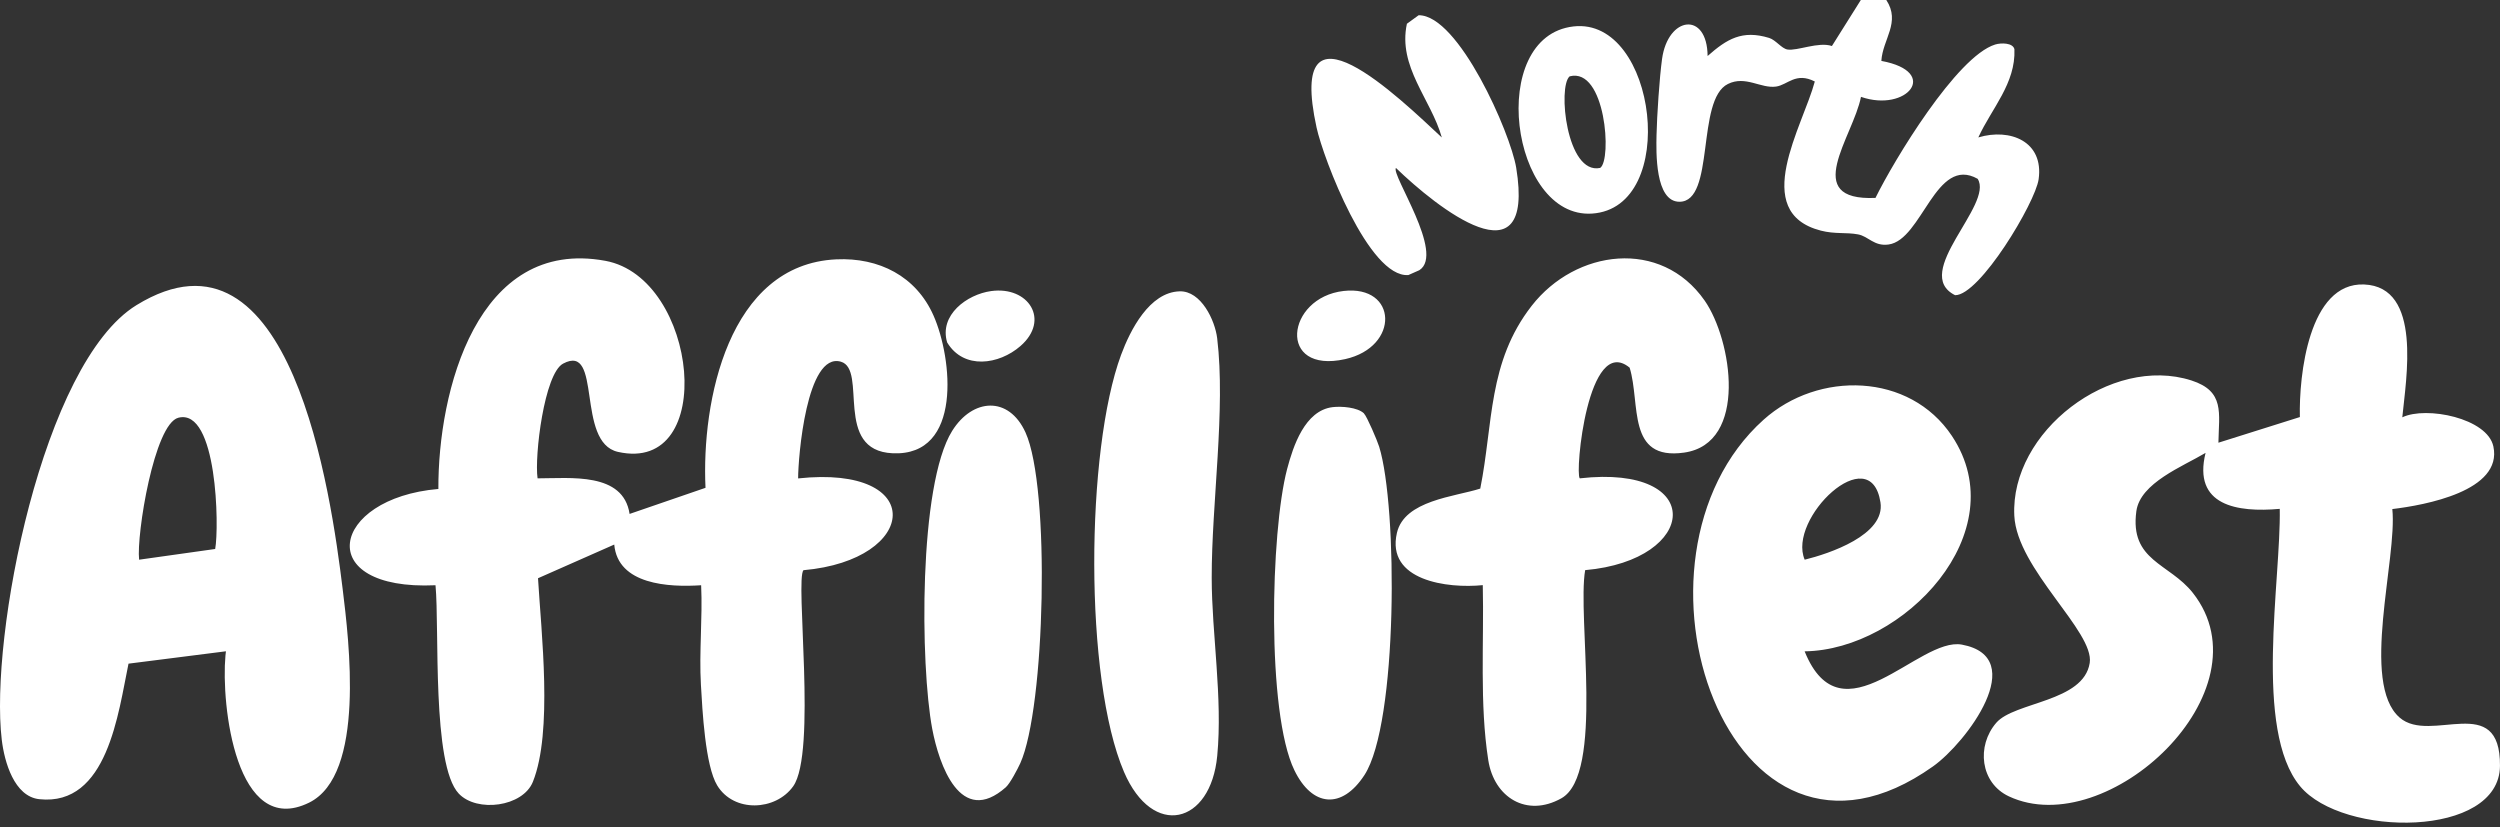<svg width="142" height="47" viewBox="0 0 142 47" fill="none" xmlns="http://www.w3.org/2000/svg">
<rect x="0" y="0" width="142" height="47" fill="#333333" stroke="none"/>
<path d="M134.279 16.158C137.602 16.289 136.658 21.538 136.451 23.701H136.457C137.812 23.056 141.283 23.748 141.624 25.358C142.162 27.888 137.742 28.691 135.884 28.915C136.175 31.738 134.049 38.802 136.3 40.759C138.062 42.294 142.028 39.241 141.999 43.501C141.969 47.609 133.055 47.568 130.645 44.658C127.993 41.457 129.566 32.928 129.49 28.903C127.077 29.119 124.538 28.726 125.276 25.723C123.979 26.499 121.566 27.426 121.345 29.034C120.958 31.866 123.218 31.983 124.553 33.675C128.943 39.249 119.696 47.853 114.104 45.233C112.473 44.468 112.253 42.363 113.39 41.052C114.428 39.857 118.347 39.88 118.696 37.656C118.975 35.88 114.564 32.329 114.413 29.296C114.172 24.527 119.897 20.142 124.474 21.61C126.378 22.224 126.035 23.454 126.006 25.146L130.633 23.689C130.575 21.343 131.133 16.033 134.279 16.158ZM67.005 16.548C68.22 16.513 69.014 18.194 69.136 19.215C69.624 23.251 68.819 28.569 68.825 32.817C68.828 36.028 69.453 39.624 69.139 42.931C68.769 46.839 65.469 47.638 63.844 43.847C61.567 38.534 61.669 25.586 63.678 20.154C64.198 18.75 65.289 16.597 67.002 16.548H67.005ZM7.75 17.333C16.563 11.913 18.811 28.141 19.459 33.425C19.825 36.405 20.771 44.012 17.555 45.591C13.4 47.63 12.552 40.032 12.805 37.244L12.833 36.993L7.299 37.696C6.72 40.473 6.112 45.809 2.233 45.394C0.806 45.242 0.248 43.274 0.1 42.018C-0.598 36.173 2.403 20.625 7.75 17.333ZM87.001 17.368C89.499 14.164 94.343 13.521 96.823 17.071C98.376 19.296 99.312 25.19 95.657 25.708C92.378 26.173 93.194 22.931 92.564 20.884C90.192 18.931 89.444 26.877 89.731 27.17C96.948 26.353 96.501 31.814 90.037 32.384C89.575 35.05 91.133 43.971 88.685 45.344C86.719 46.446 84.867 45.297 84.535 43.184C84.032 39.971 84.297 36.487 84.222 33.236C82.221 33.44 78.72 32.983 79.345 30.268C79.772 28.415 82.634 28.217 84.079 27.752C84.821 24.047 84.503 20.573 87.001 17.368ZM24.9 27.773C24.874 22.239 27.09 13.466 34.388 14.815C39.665 15.79 40.782 26.949 35.098 25.667C32.684 25.123 34.237 19.451 31.983 20.654C30.912 21.227 30.35 25.911 30.534 27.17C32.401 27.17 35.4 26.805 35.761 29.191L40.073 27.708C39.838 22.811 41.367 15.014 47.502 14.731C49.927 14.618 52.036 15.688 53.024 17.924C54.097 20.343 54.684 25.924 50.706 25.746C47.31 25.595 49.296 20.986 47.761 20.544C45.81 19.983 45.333 25.985 45.333 27.174C52.681 26.383 52.213 31.808 45.639 32.387C45.15 32.878 46.406 42.768 45.051 44.664C44.053 46.06 41.686 46.17 40.738 44.614C40.055 43.495 39.896 40.351 39.812 38.892C39.704 37.031 39.912 35.109 39.825 33.242C37.988 33.364 35.093 33.213 34.889 30.931L30.559 32.844C30.742 35.926 31.404 41.562 30.27 44.402C29.7 45.833 27.09 46.167 26.058 45.077C24.519 43.449 24.967 35.697 24.737 33.242C17.701 33.565 18.759 28.299 24.9 27.773ZM100.174 23.838C103.276 21.055 108.466 21.154 110.868 24.76C114.512 30.232 108.124 36.923 102.503 36.996C104.608 42.215 108.981 36.156 111.438 36.615C115.323 37.342 111.698 42.181 109.793 43.533C98.197 51.768 91.378 31.727 100.174 23.838ZM54.085 24.472C55.239 22.625 57.295 22.466 58.249 24.565C59.671 27.695 59.363 40.233 57.953 43.35C57.802 43.681 57.371 44.5 57.139 44.707H57.142C54.554 47.007 53.332 43.414 52.951 41.401C52.271 37.793 52.166 27.539 54.085 24.472ZM75.688 23.126C76.191 23.065 77.109 23.132 77.476 23.483L77.473 23.486C77.644 23.653 78.231 25.032 78.336 25.37C79.394 28.784 79.406 41.097 77.499 44.026C76.214 45.995 74.529 45.833 73.52 43.748C71.936 40.483 72.168 30.217 73.107 26.646C73.454 25.332 74.117 23.321 75.688 23.126ZM12.222 31.183C12.454 29.955 12.344 23.163 10.131 23.727C8.759 24.081 7.744 30.363 7.901 31.791L12.219 31.183H12.222ZM106.81 28.531C106.245 24.92 101.506 29.453 102.506 31.791C103.884 31.451 107.1 30.389 106.81 28.531ZM56.295 16.533C58.42 16.239 59.665 18.173 57.961 19.656C56.74 20.72 54.737 21.011 53.798 19.45C53.333 17.895 54.922 16.722 56.295 16.533ZM76.318 16.527C79.38 16.178 79.522 19.701 76.405 20.398C72.527 21.265 73.041 16.902 76.318 16.527ZM107.144 0.003C107.972 1.271 106.934 2.224 106.861 3.46C110.234 4.082 108.307 6.406 105.704 5.502C105.259 7.773 102.253 11.427 106.527 11.241C107.574 9.11 111.136 3.207 113.325 2.529C113.662 2.425 114.331 2.425 114.419 2.794C114.5 4.739 113.119 6.165 112.369 7.805C114.178 7.264 116.099 8.034 115.794 10.185C115.605 11.514 112.45 16.784 111.049 16.767C108.534 15.513 113.267 11.623 112.331 10.157C109.944 8.811 109.185 13.626 107.271 13.888C106.44 14.001 106.14 13.425 105.532 13.312C104.855 13.187 104.227 13.306 103.425 13.1C99.357 12.05 102.412 7.15 103.081 4.629C101.997 4.077 101.54 4.824 100.883 4.917C100.016 5.042 99.147 4.274 98.147 4.769C96.324 5.665 97.437 11.454 95.394 11.46C93.998 11.46 94.07 8.622 94.091 7.665C94.114 6.575 94.259 4.408 94.404 3.353C94.739 0.91 96.969 0.628 96.992 3.181C98.088 2.215 98.955 1.686 100.487 2.154C100.865 2.271 101.191 2.756 101.528 2.812C102.078 2.905 103.297 2.355 104.053 2.614L105.695 0H107.146L107.144 0.003ZM80.578 0.866C82.843 0.84 85.794 7.548 86.12 9.525C87.225 16.263 81.584 11.762 79.29 9.54C78.993 9.898 82.089 14.41 80.619 15.347L79.996 15.623C77.754 15.791 75.17 9.026 74.78 7.24C73.047 -0.71 79.529 5.604 81.895 7.808C81.279 5.627 79.386 3.794 79.912 1.349L80.578 0.866ZM89.377 1.501C94.12 0.963 95.416 11.812 90.424 12.132C85.798 12.425 84.431 2.062 89.377 1.501ZM90.889 9.538C91.569 9.09 91.203 3.807 89.156 4.336C88.47 4.909 88.976 9.944 90.889 9.538Z" fill="white"/>
</svg>
